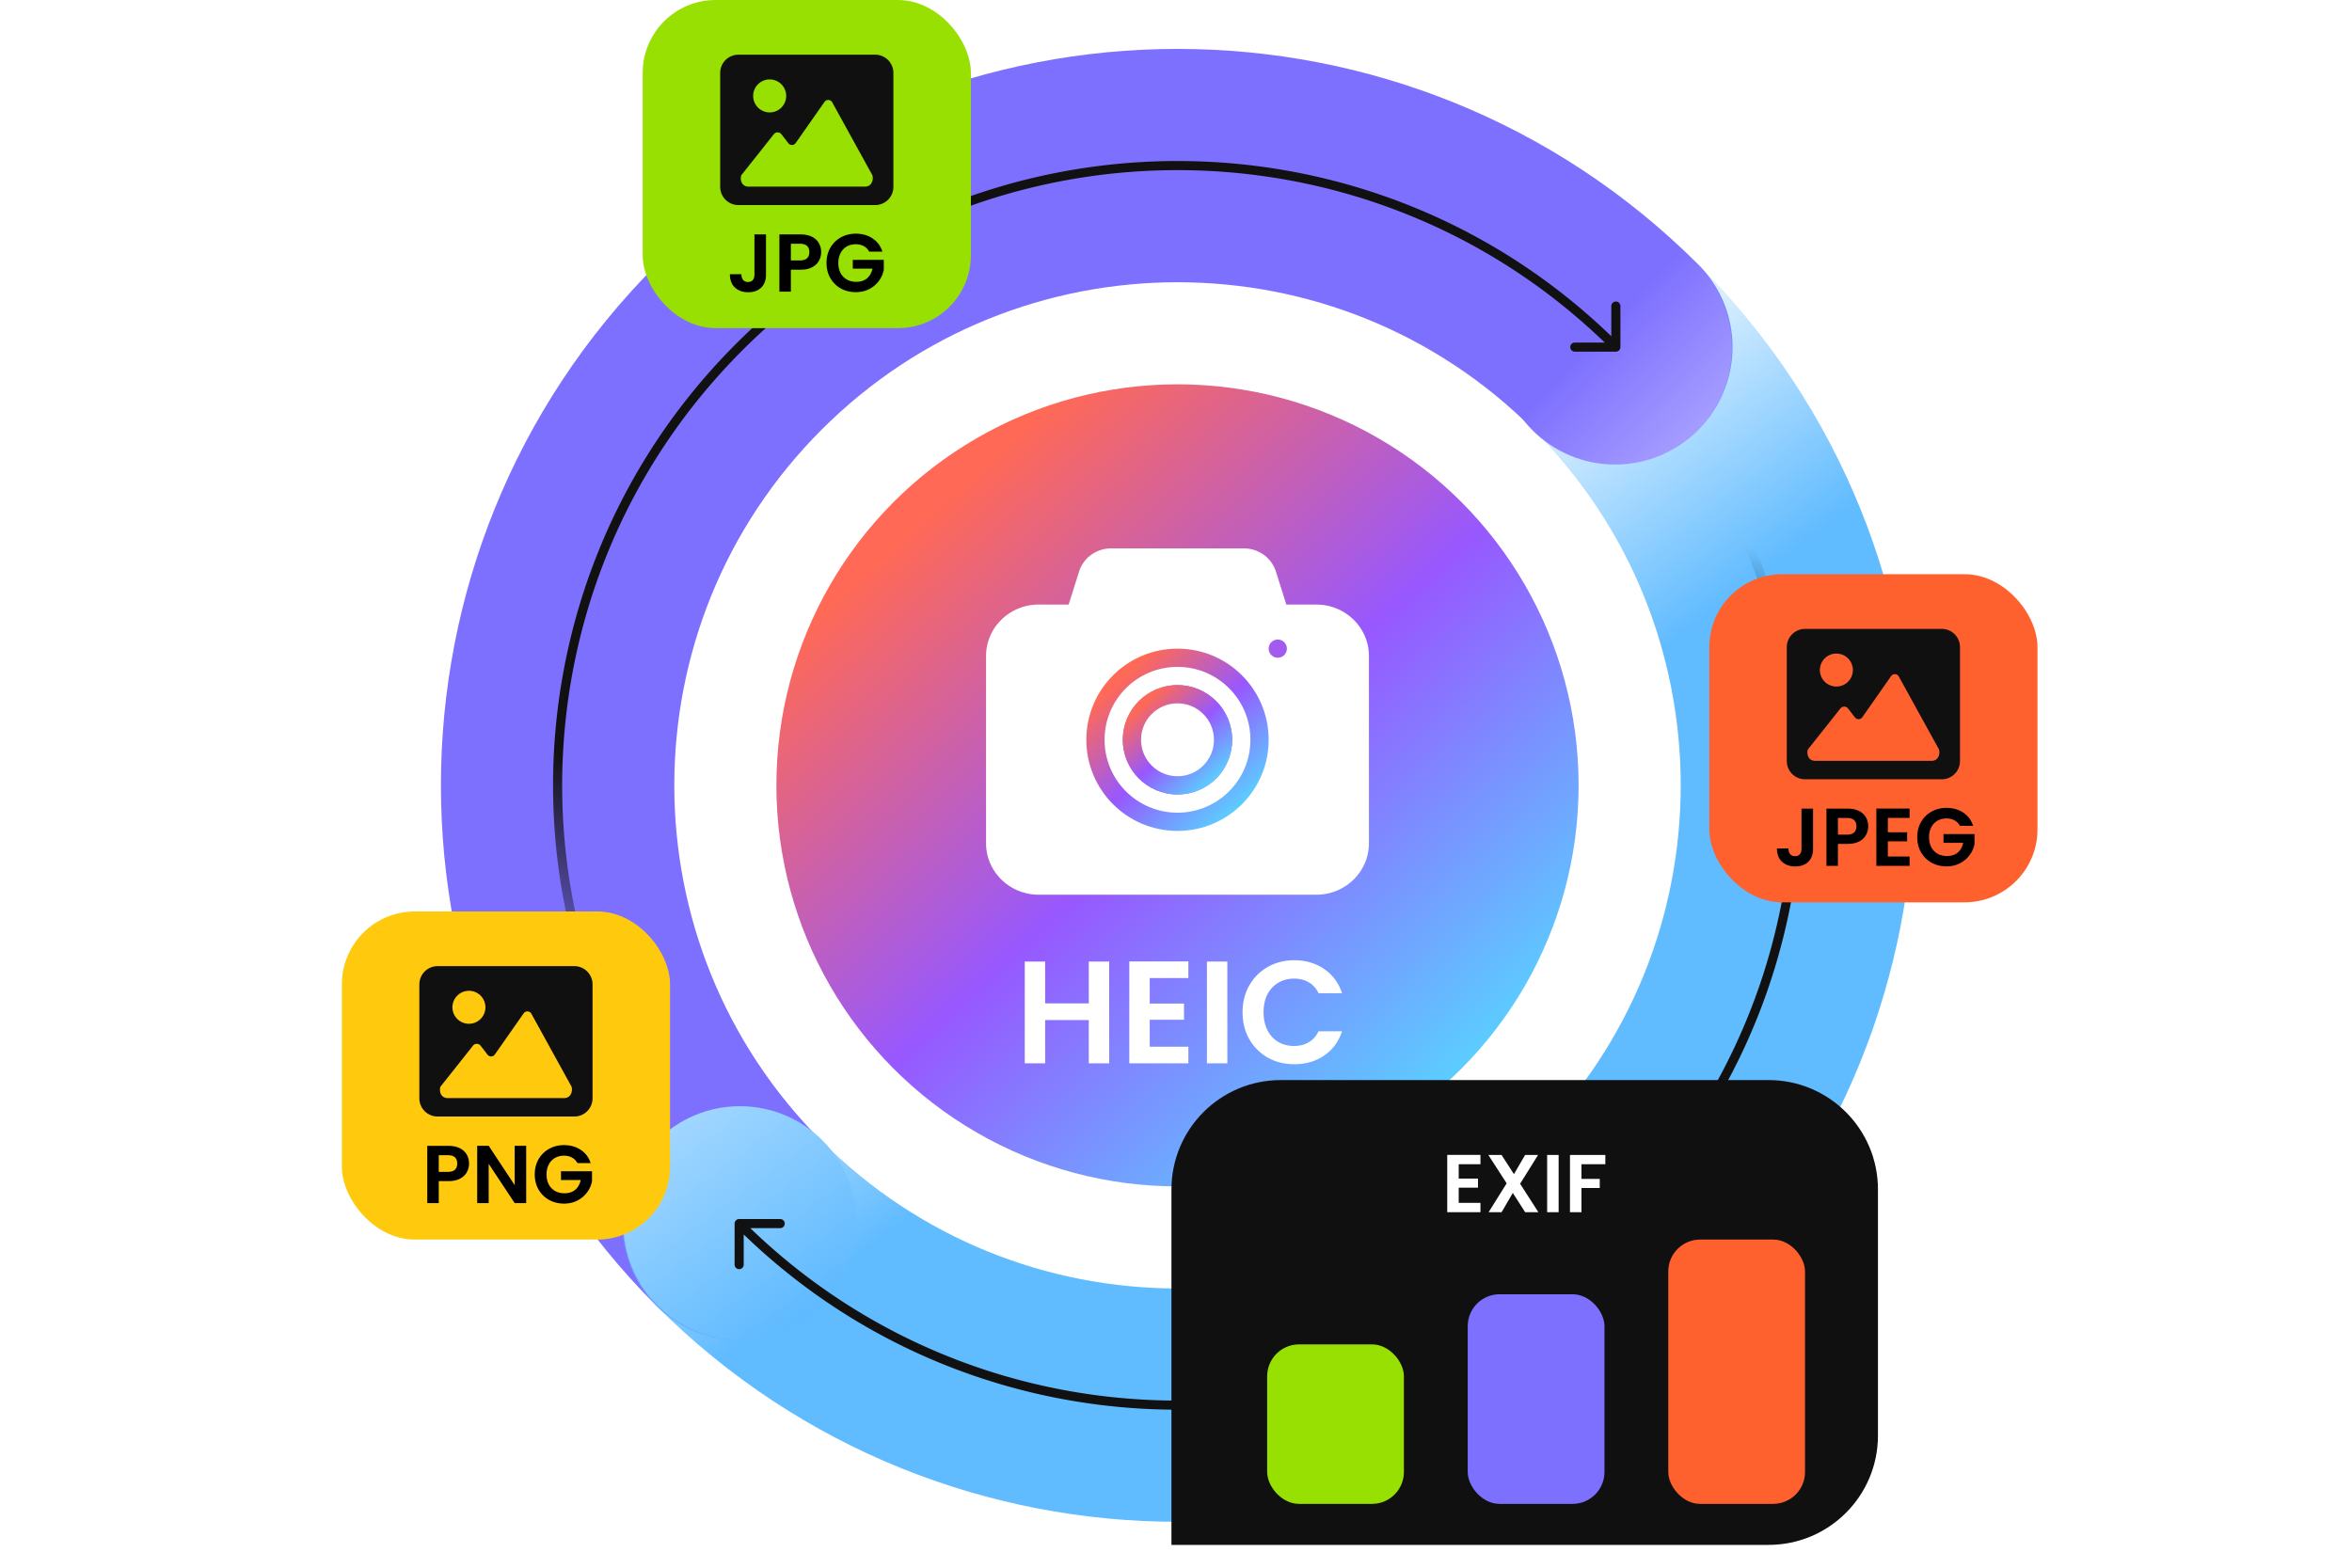 <svg xmlns="http://www.w3.org/2000/svg" width="516" height="344" fill="none"><g clip-path="url(#a)"><path fill="#111" d="m132.282 135.297.577 7.016 5.814 3.969-7.016.577-3.969 5.814-.577-7.016-5.814-3.969 7.016-.577 3.969-5.814Z"/><path stroke="#7E70FF" stroke-linecap="round" stroke-width="51.2" d="M354.5 76.165c-53.112-53.11-139.222-53.11-192.333 0-53.112 53.112-53.112 139.222 0 192.334"/><path stroke="url(#b)" stroke-linecap="round" stroke-width="51.2" d="M354.497 76.163c53.111 53.111 53.111 139.222 0 192.333-53.111 53.111-139.222 53.111-192.333 0"/><circle cx="258.328" cy="172.332" r="88" fill="url(#c)"/><path fill="#fff" d="M272.89 120.332a7.46 7.46 0 0 1 4.363 1.404 7.197 7.197 0 0 1 2.659 3.662l2.293 7.258h6.573c6.379 0 11.55 5.058 11.55 11.298v41.081c0 6.239-5.171 11.297-11.55 11.297h-60.9c-6.379 0-11.55-5.058-11.55-11.297v-41.081c0-6.24 5.171-11.298 11.55-11.298h6.573l2.293-7.258a7.193 7.193 0 0 1 2.66-3.662 7.456 7.456 0 0 1 4.363-1.404h29.123Z"/><circle cx="280.328" cy="142.332" r="2" fill="#A25AEF"/><circle cx="258.328" cy="162.332" r="20" fill="url(#d)"/><circle cx="258.328" cy="162.332" r="16" fill="#fff"/><circle cx="258.328" cy="162.332" r="12" fill="#A25AEF"/><circle cx="258.328" cy="162.332" r="12" fill="url(#e)"/><circle cx="258.328" cy="162.332" r="8" fill="#fff"/><path fill="#fff" d="M243.345 210.996v22.336h-4.48v-9.504h-9.568v9.504h-4.48v-22.336h4.48v9.184h9.568v-9.184h4.48Zm8.89 3.616v5.6h7.52v3.552h-7.52v5.92h8.48v3.648h-12.96v-22.368h12.96v3.648h-8.48Zm17.031-3.616v22.336h-4.48v-22.336h4.48Zm3.338 11.136c0-2.197.491-4.16 1.472-5.888 1.003-1.749 2.358-3.104 4.064-4.064 1.728-.981 3.659-1.472 5.792-1.472 2.496 0 4.683.64 6.56 1.92 1.878 1.28 3.19 3.051 3.936 5.312h-5.152c-.512-1.067-1.237-1.867-2.176-2.4-.917-.533-1.984-.8-3.2-.8-1.301 0-2.464.309-3.488.928-1.002.597-1.792 1.451-2.368 2.56-.554 1.109-.832 2.411-.832 3.904 0 1.472.278 2.773.832 3.904.576 1.109 1.366 1.973 2.368 2.592 1.024.597 2.187.896 3.488.896 1.216 0 2.283-.267 3.2-.8.939-.555 1.664-1.365 2.176-2.432h5.152c-.746 2.283-2.058 4.064-3.936 5.344-1.856 1.259-4.042 1.888-6.56 1.888-2.133 0-4.064-.48-5.792-1.44a10.931 10.931 0 0 1-4.064-4.064c-.981-1.728-1.472-3.691-1.472-5.888Z"/><circle cx="354.334" cy="76.334" r="25.6" fill="url(#f)" transform="rotate(-90 354.334 76.334)"/><circle cx="162.334" cy="268.334" r="25.6" fill="url(#g)" transform="rotate(-90 162.334 268.334)"/><path fill="url(#h)" d="M354.5 77.165a1 1 0 0 0 1-1v-9a1 1 0 0 0-2 0v8h-8a1 1 0 1 0 0 2h9ZM161.459 269.207c.391.39 1.024.39 1.415 0 .39-.391.39-1.024 0-1.415l-1.415 1.415Zm1.415-1.415c-52.721-52.72-52.721-138.198 0-190.918l-1.415-1.415c-53.501 53.502-53.501 140.246 0 193.748l1.415-1.415Zm0-190.918c52.72-52.721 138.198-52.721 190.918 0l1.415-1.415c-53.502-53.501-140.246-53.501-193.748 0l1.415 1.415Z"/><path fill="url(#i)" d="M355.204 75.456a1 1 0 1 0-1.414 1.414l1.414-1.414Zm-193.04 192.04a1 1 0 0 0-1 1v9a1 1 0 0 0 2 0v-8h8a1 1 0 0 0 0-2h-9ZM353.79 76.87c52.721 52.721 52.721 138.198 0 190.919l1.414 1.414c53.502-53.502 53.502-140.245 0-193.747l-1.414 1.414Zm0 190.919c-52.721 52.721-138.198 52.721-190.919 0l-1.414 1.414c53.502 53.502 140.245 53.502 193.747 0l-1.414-1.414Z"/><rect width="72" height="72" x="141" fill="#98E001" rx="16"/><path fill="#101010" fill-rule="evenodd" d="M192 45a4 4 0 0 0 4-4V16a4 4 0 0 0-4-4h-30a4 4 0 0 0-4 4v25a4 4 0 0 0 4 4h30Zm-13.391-4.05h-14.39c-1.483 0-1.914-1.432-1.599-2.487 3.59-4.513 5.97-7.516 7.14-9.008.418-.533 1.257-.534 1.671.002l1.522 1.969a1 1 0 0 0 1.61-.038l6.321-9.027a1 1 0 0 1 1.695.091l8.816 16.011c.283 1.017-.166 2.487-1.599 2.487h-11.187Zm-7.191-17.342a3.618 3.618 0 0 0-2.559-6.178 3.617 3.617 0 0 0-2.559 6.178 3.618 3.618 0 0 0 5.118 0Z" clip-rule="evenodd"/><path fill="#000" d="M168.051 51.436v8.82c0 1.224-.354 2.178-1.062 2.862-.708.672-1.656 1.008-2.844 1.008-1.2 0-2.172-.348-2.916-1.044-.732-.696-1.098-1.668-1.098-2.916h2.52c.012.54.138.96.378 1.26.252.3.612.45 1.08.45.456 0 .804-.144 1.044-.432.24-.288.36-.684.36-1.188v-8.82h2.538Zm12.102 3.888c0 .672-.162 1.302-.486 1.89-.312.588-.81 1.062-1.494 1.422-.672.36-1.524.54-2.556.54h-2.106V64h-2.52V51.436h4.626c.972 0 1.8.168 2.484.504.684.336 1.194.798 1.53 1.386.348.588.522 1.254.522 1.998Zm-4.644 1.818c.696 0 1.212-.156 1.548-.468.336-.324.504-.774.504-1.35 0-1.224-.684-1.836-2.052-1.836h-1.998v3.654h1.998Zm15.181-1.926a2.95 2.95 0 0 0-1.188-1.206c-.504-.276-1.092-.414-1.764-.414-.744 0-1.404.168-1.98.504a3.481 3.481 0 0 0-1.35 1.44c-.324.624-.486 1.344-.486 2.16 0 .84.162 1.572.486 2.196a3.563 3.563 0 0 0 1.386 1.44c.588.336 1.272.504 2.052.504.96 0 1.746-.252 2.358-.756.612-.516 1.014-1.23 1.206-2.142h-4.32v-1.926h6.804v2.196a5.902 5.902 0 0 1-1.08 2.43 6.162 6.162 0 0 1-2.142 1.8c-.864.444-1.836.666-2.916.666-1.212 0-2.31-.27-3.294-.81a6.107 6.107 0 0 1-2.304-2.286c-.552-.972-.828-2.076-.828-3.312 0-1.236.276-2.34.828-3.312a5.94 5.94 0 0 1 2.304-2.286c.984-.552 2.076-.828 3.276-.828 1.416 0 2.646.348 3.69 1.044 1.044.684 1.764 1.65 2.16 2.898h-2.898Z"/><rect width="72" height="72" x="375" y="126" fill="#FF612E" rx="16"/><path fill="#101010" fill-rule="evenodd" d="M426 171a4 4 0 0 0 4-4v-25a4 4 0 0 0-4-4h-30a4 4 0 0 0-4 4v25a4 4 0 0 0 4 4h30Zm-13.391-4.05h-14.39c-1.483 0-1.914-1.432-1.599-2.487 3.59-4.513 5.97-7.516 7.14-9.008.418-.533 1.257-.534 1.671.002l1.522 1.969a.999.999 0 0 0 1.61-.038l6.321-9.027a1 1 0 0 1 1.695.091l8.816 16.011c.283 1.017-.166 2.487-1.599 2.487h-11.187Zm-7.191-17.342a3.618 3.618 0 1 0-5.116-5.117 3.618 3.618 0 0 0 5.116 5.117Z" clip-rule="evenodd"/><path fill="#000" d="M397.761 177.436v8.82c0 1.224-.354 2.178-1.062 2.862-.708.672-1.656 1.008-2.844 1.008-1.2 0-2.172-.348-2.916-1.044-.732-.696-1.098-1.668-1.098-2.916h2.52c.012.54.138.96.378 1.26.252.3.612.45 1.08.45.456 0 .804-.144 1.044-.432.24-.288.36-.684.36-1.188v-8.82h2.538Zm12.102 3.888c0 .672-.162 1.302-.486 1.89-.312.588-.81 1.062-1.494 1.422-.672.36-1.524.54-2.556.54h-2.106V190h-2.52v-12.564h4.626c.972 0 1.8.168 2.484.504.684.336 1.194.798 1.53 1.386.348.588.522 1.254.522 1.998Zm-4.644 1.818c.696 0 1.212-.156 1.548-.468.336-.324.504-.774.504-1.35 0-1.224-.684-1.836-2.052-1.836h-1.998v3.654h1.998Zm8.953-3.672v3.15h4.23v1.998h-4.23v3.33h4.77V190h-7.29v-12.582h7.29v2.052h-4.77Zm15.808 1.746a2.95 2.95 0 0 0-1.188-1.206c-.504-.276-1.092-.414-1.764-.414-.744 0-1.404.168-1.98.504a3.481 3.481 0 0 0-1.35 1.44c-.324.624-.486 1.344-.486 2.16 0 .84.162 1.572.486 2.196a3.563 3.563 0 0 0 1.386 1.44c.588.336 1.272.504 2.052.504.96 0 1.746-.252 2.358-.756.612-.516 1.014-1.23 1.206-2.142h-4.32v-1.926h6.804v2.196a5.902 5.902 0 0 1-1.08 2.43 6.162 6.162 0 0 1-2.142 1.8c-.864.444-1.836.666-2.916.666-1.212 0-2.31-.27-3.294-.81a6.107 6.107 0 0 1-2.304-2.286c-.552-.972-.828-2.076-.828-3.312 0-1.236.276-2.34.828-3.312a5.94 5.94 0 0 1 2.304-2.286c.984-.552 2.076-.828 3.276-.828 1.416 0 2.646.348 3.69 1.044 1.044.684 1.764 1.65 2.16 2.898h-2.898Z"/><rect width="72" height="72" x="75" y="200" fill="#FFCA0E" rx="16"/><path fill="#101010" fill-rule="evenodd" d="M126 245a4 4 0 0 0 4-4v-25a4 4 0 0 0-4-4H96a4 4 0 0 0-4 4v25a4 4 0 0 0 4 4h30Zm-13.391-4.05h-14.39c-1.483 0-1.914-1.432-1.599-2.487 3.59-4.513 5.97-7.516 7.14-9.008.418-.533 1.257-.534 1.671.002l1.522 1.969a.999.999 0 0 0 1.61-.038l6.321-9.027a1 1 0 0 1 1.695.091l8.816 16.011c.283 1.017-.166 2.487-1.599 2.487h-11.187Zm-7.191-17.342a3.618 3.618 0 1 0-5.116-5.117 3.618 3.618 0 0 0 5.116 5.117Z" clip-rule="evenodd"/><path fill="#000" d="M102.902 255.324c0 .672-.162 1.302-.486 1.89-.312.588-.81 1.062-1.494 1.422-.672.36-1.524.54-2.556.54H96.26V264h-2.52v-12.564h4.626c.972 0 1.8.168 2.484.504.684.336 1.194.798 1.53 1.386.348.588.522 1.254.522 1.998Zm-4.644 1.818c.696 0 1.212-.156 1.548-.468.336-.324.504-.774.504-1.35 0-1.224-.684-1.836-2.052-1.836H96.26v3.654h1.998ZM115.437 264h-2.52l-5.706-8.622V264h-2.52v-12.582h2.52l5.706 8.64v-8.64h2.52V264Zm11.239-8.784a2.95 2.95 0 0 0-1.188-1.206c-.504-.276-1.092-.414-1.764-.414-.744 0-1.404.168-1.98.504a3.481 3.481 0 0 0-1.35 1.44c-.324.624-.486 1.344-.486 2.16 0 .84.162 1.572.486 2.196a3.563 3.563 0 0 0 1.386 1.44c.588.336 1.272.504 2.052.504.96 0 1.746-.252 2.358-.756.612-.516 1.014-1.23 1.206-2.142h-4.32v-1.926h6.804v2.196a5.902 5.902 0 0 1-1.08 2.43 6.162 6.162 0 0 1-2.142 1.8c-.864.444-1.836.666-2.916.666-1.212 0-2.31-.27-3.294-.81a6.107 6.107 0 0 1-2.304-2.286c-.552-.972-.828-2.076-.828-3.312 0-1.236.276-2.34.828-3.312a5.94 5.94 0 0 1 2.304-2.286c.984-.552 2.076-.828 3.276-.828 1.416 0 2.646.348 3.69 1.044 1.044.684 1.764 1.65 2.16 2.898h-2.898Z"/><g filter="url(#j)"><path fill="#101010" d="M412 260c0-13.255-10.745-24-24-24H281c-13.255 0-24 10.745-24 24v78h131c13.255 0 24-10.745 24-24v-54Z"/></g><rect width="30" height="46" x="322" y="284" fill="#7E70FF" rx="7"/><rect width="30" height="58" x="366" y="272" fill="#FF612E" rx="7"/><rect width="30" height="35" x="278" y="295" fill="#98E001" rx="7"/><path fill="#fff" d="M320.025 255.47v3.15h4.23v1.998h-4.23v3.33h4.77V266h-7.29v-12.582h7.29v2.052h-4.77ZM334.609 266l-2.718-4.23-2.466 4.23h-2.844l3.96-6.336-4.014-6.228h2.898l2.718 4.212 2.448-4.212h2.844l-3.942 6.318 4.014 6.246h-2.898Zm7.336-12.564V266h-2.52v-12.564h2.52Zm10.247 0v2.034h-5.238v3.222h4.014v1.998h-4.014V266h-2.52v-12.564h7.758Z"/></g><defs><linearGradient id="b" x1="345.53" x2="389.53" y1="65.934" y2="124.334" gradientUnits="userSpaceOnUse"><stop stop-color="#5FBAFF" stop-opacity="0"/><stop offset="1" stop-color="#60BBFF"/></linearGradient><linearGradient id="c" x1="204.838" x2="317.858" y1="111.94" y2="236.175" gradientUnits="userSpaceOnUse"><stop stop-color="#FF6956"/><stop offset=".5" stop-color="#9758FF"/><stop offset="1" stop-color="#5CCCFF"/></linearGradient><linearGradient id="d" x1="246.171" x2="271.858" y1="148.607" y2="176.842" gradientUnits="userSpaceOnUse"><stop stop-color="#FF6956"/><stop offset=".5" stop-color="#9758FF"/><stop offset="1" stop-color="#5CCCFF"/></linearGradient><linearGradient id="e" x1="251.034" x2="266.446" y1="154.097" y2="171.038" gradientUnits="userSpaceOnUse"><stop stop-color="#FF6956"/><stop offset=".5" stop-color="#9758FF"/><stop offset="1" stop-color="#5CCCFF"/></linearGradient><linearGradient id="f" x1="336.734" x2="357.534" y1="94.734" y2="73.134" gradientUnits="userSpaceOnUse"><stop offset=".004" stop-color="#A59CFF"/><stop offset="1" stop-color="#7E70FF"/></linearGradient><linearGradient id="g" x1="180.734" x2="140.336" y1="250.734" y2="280.335" gradientUnits="userSpaceOnUse"><stop stop-color="#A0D6FF"/><stop offset="1" stop-color="#5FBAFF"/></linearGradient><linearGradient id="h" x1="140.332" x2="160.492" y1="228.332" y2="181.452" gradientUnits="userSpaceOnUse"><stop stop-color="#111" stop-opacity="0"/><stop offset="1" stop-color="#111"/></linearGradient><linearGradient id="i" x1="384.332" x2="370.412" y1="120.332" y2="154.892" gradientUnits="userSpaceOnUse"><stop stop-color="#111" stop-opacity="0"/><stop offset="1" stop-color="#111"/></linearGradient><clipPath id="a"><path fill="#fff" d="M0 0h516v344H0z"/></clipPath><filter id="j" width="167.6" height="114.6" x="250.7" y="230.7" color-interpolation-filters="sRGB" filterUnits="userSpaceOnUse"><feFlood flood-opacity="0" result="BackgroundImageFix"/><feColorMatrix in="SourceAlpha" result="hardAlpha" values="0 0 0 0 0 0 0 0 0 0 0 0 0 0 0 0 0 0 127 0"/><feOffset dy="1"/><feGaussianBlur stdDeviation="3.15"/><feComposite in2="hardAlpha" operator="out"/><feColorMatrix values="0 0 0 0 0 0 0 0 0 0 0 0 0 0 0 0 0 0 0.14 0"/><feBlend in2="BackgroundImageFix" result="effect1_dropShadow_4189_7377"/><feBlend in="SourceGraphic" in2="effect1_dropShadow_4189_7377" result="shape"/></filter></defs></svg>